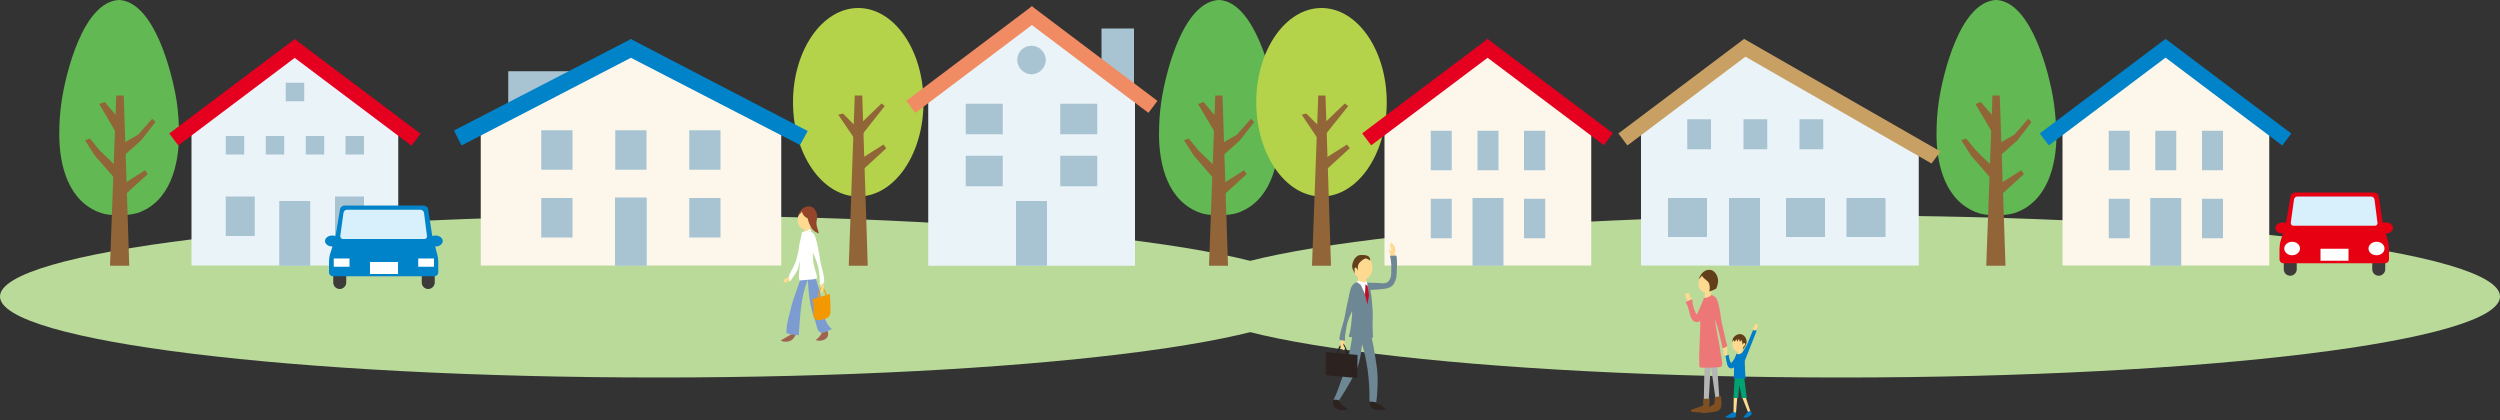 <?xml version="1.0" encoding="utf-8"?>
<!-- Generator: Adobe Illustrator 24.2.1, SVG Export Plug-In . SVG Version: 6.00 Build 0)  -->
<svg version="1.1" id="レイヤー_1" xmlns="http://www.w3.org/2000/svg" xmlns:xlink="http://www.w3.org/1999/xlink" x="0px"
	 y="0px" viewBox="0 0 1000 168" style="enable-background:new 0 0 1000 168;" xml:space="preserve">
<rect x="0" y="0" width="1000" height="168" fill="#333333" stroke="none"/>
<style type="text/css">
	.st0{fill:#BADA9A;}
	.st1{fill:#62B852;}
	.st2{fill:#916538;}
	.st3{fill:#B4D34B;}
	.st4{fill:#E9F3F8;}
	.st5{fill:#E60020;}
	.st6{fill:#A8C4D3;}
	.st7{fill:#FDF7EB;}
	.st8{fill:#0083C9;}
	.st9{fill:#F08B64;}
	.st10{fill:#C9A063;}
	.st11{fill:#3E3A39;}
	.st12{fill:#E60012;}
	.st13{fill:#D8EFFC;}
	.st14{fill:#FFFFFF;}
	.st15{fill:#9E624F;}
	.st16{fill:#7C9CD1;}
	.st17{fill:#FDDA90;}
	.st18{fill:#F39800;}
	.st19{fill:#95452A;}
	.st20{fill:#2C2321;}
	.st21{fill:#6D8794;}
	.st22{fill:#633E1B;}
	.st23{fill:#C30D23;}
	.st24{fill:#B5B5B6;}
	.st25{fill:#ED7777;}
	.st26{fill:#00A273;}
	.st27{fill:#007CC8;}
	.st28{fill:#7F4F21;}
</style>
<g>
	<path class="st0" d="M526.9,118.6c0-17.9-118-32.4-263.4-32.4C117.9,86.2,0,100.7,0,118.6C0,136.5,117.9,151,263.4,151
		C408.9,151,526.9,136.5,526.9,118.6"/>
	<path class="st0" d="M1000,118.6c0-17.9-118-32.4-263.4-32.4c-145.5,0-263.4,14.5-263.4,32.4c0,17.9,117.9,32.4,263.4,32.4
		C882,151,1000,136.5,1000,118.6"/>
	<path class="st1" d="M510.5,40.1C508.8,29.5,501.8,1,487.8,0c-0.1,0-0.1,0-0.2,0c-0.1,0-0.1,0-0.2,0C473,1,466.2,29.6,464.6,40.1
		c-0.7,4.5-1,9.1-1,13.6c0,12.4,3.6,27,16.7,31.5c1.7,0.6,4.4,0.9,7.1,0.9c0.1,0,0.1,0,0.2,0c0.1,0,0.1,0,0.2,0
		c2.7,0,5.4-0.4,7.1-0.9c13.1-4.5,16.7-19.1,16.7-31.5C511.5,49.2,511.2,44.6,510.5,40.1"/>
	<polygon class="st2" points="491.2,106.3 483.6,106.3 486.1,38.2 489,38.2 	"/>
	<polygon class="st2" points="489.1,73.5 497.6,68.1 498.7,69.6 488.4,79 	"/>
	<polygon class="st2" points="488.6,57.4 494.7,53.9 500.4,47.5 501.7,48.8 496,56.1 488,63.3 	"/>
	<polygon class="st2" points="486.4,46.7 481.4,40.8 479.2,41.6 486,53 	"/>
	<polygon class="st2" points="487.3,67.8 479.4,60.2 475.5,55.4 473.6,56.1 477.5,62.2 487.3,73.5 	"/>
	<path class="st1" d="M821.4,40.1C819.7,29.5,812.7,1,798.7,0c-0.1,0-0.1,0-0.2,0c-0.1,0-0.1,0-0.2,0c-14.3,0.9-21.1,29.6-22.7,40.1
		c-0.7,4.5-1,9.1-1,13.6c0,12.4,3.6,27,16.7,31.5c1.7,0.6,4.4,0.9,7.1,0.9c0.1,0,0.1,0,0.2,0c0.1,0,0.1,0,0.2,0
		c2.7,0,5.4-0.4,7.1-0.9c13.1-4.5,16.7-19.1,16.7-31.5C822.4,49.2,822.1,44.6,821.4,40.1"/>
	<polygon class="st2" points="802.2,106.3 794.5,106.3 797,38.2 799.9,38.2 	"/>
	<polygon class="st2" points="800,73.5 808.5,68.1 809.6,69.6 799.3,79 	"/>
	<polygon class="st2" points="799.5,57.4 805.7,53.9 811.3,47.5 812.6,48.8 807,56.1 798.9,63.3 	"/>
	<polygon class="st2" points="797.4,46.7 792.3,40.8 790.2,41.6 796.9,53 	"/>
	<polygon class="st2" points="798.2,67.8 790.4,60.2 786.4,55.4 784.5,56.1 788.4,62.2 798.2,73.5 	"/>
	<path class="st3" d="M369.4,40.9c0-20.8-11.7-37.7-26.1-37.7c-14.4,0-26.1,16.9-26.1,37.7c0,20.8,11.7,37.7,26.1,37.7
		C357.7,78.6,369.4,61.8,369.4,40.9"/>
	<polygon class="st2" points="347.1,106.3 339.5,106.3 341.9,38.2 344.9,38.2 	"/>
	<polygon class="st2" points="342.5,50.8 337.2,45.4 335.3,45.9 342.1,55.9 	"/>
	<polygon class="st2" points="344.9,63.2 353.4,57.8 354.5,59.3 344.3,68.7 	"/>
	<polygon class="st2" points="344.7,49 352.6,41.4 353.9,42.4 344.9,53.8 	"/>
	<path class="st3" d="M554.7,40.9c0-20.8-11.7-37.7-26.1-37.7c-14.4,0-26.1,16.9-26.1,37.7c0,20.8,11.7,37.7,26.1,37.7
		C543,78.6,554.7,61.8,554.7,40.9"/>
	<polygon class="st2" points="532.4,106.3 524.8,106.3 527.3,38.2 530.2,38.2 	"/>
	<polygon class="st2" points="527.9,50.8 522.5,45.4 520.7,45.9 527.4,55.9 	"/>
	<polygon class="st2" points="530.3,63.2 538.8,57.8 539.9,59.3 529.6,68.7 	"/>
	<polygon class="st2" points="530,49 537.9,41.4 539.3,42.4 530.2,53.8 	"/>
	<path class="st1" d="M70.6,40.1C68.9,29.5,61.9,1,47.8,0c-0.1,0-0.1,0-0.2,0c-0.1,0-0.1,0-0.2,0C33.1,1,26.3,29.6,24.7,40.1
		c-0.7,4.5-1,9.1-1,13.6c0,12.4,3.6,27,16.7,31.5c1.7,0.6,4.4,0.9,7.1,0.9c0.1,0,0.1,0,0.2,0c0.1,0,0.1,0,0.2,0
		c2.7,0,5.4-0.4,7.1-0.9C68,80.8,71.6,66.1,71.6,53.7C71.6,49.2,71.3,44.6,70.6,40.1"/>
	<polygon class="st2" points="51.7,106.3 44,106.3 46.5,38.2 49.5,38.2 	"/>
	<polygon class="st2" points="49.5,73.5 58,68.1 59.1,69.6 48.8,79 	"/>
	<polygon class="st2" points="49.1,57.4 55.2,53.9 60.9,47.5 62.2,48.8 56.5,56.1 48.4,63.3 	"/>
	<polygon class="st2" points="46.9,46.7 41.9,40.8 39.7,41.6 46.4,53 	"/>
	<polygon class="st2" points="47.8,67.8 39.9,60.2 36,55.4 34,56.1 37.9,62.2 47.8,73.5 	"/>
	<polygon class="st4" points="79.6,48.5 87.3,54.8 152.4,52.7 156.3,47.8 117.4,19.4 	"/>
	<rect x="76.6" y="48.1" class="st4" width="82.7" height="58.1"/>
	<rect x="63.2" y="33.9" transform="matrix(0.799 -0.601 0.601 0.799 -3.164 64.281)" class="st5" width="62.9" height="6"/>
	<rect x="138.2" y="5.5" transform="matrix(0.601 -0.799 0.799 0.601 26.886 127.606)" class="st5" width="6" height="62.9"/>
	<rect x="111.7" y="80.4" class="st6" width="12.4" height="25.9"/>
	<rect x="114.3" y="33.1" class="st6" width="7.4" height="7.4"/>
	<rect x="90.3" y="54.4" class="st6" width="7.4" height="7.4"/>
	<rect x="106.3" y="54.4" class="st6" width="7.4" height="7.4"/>
	<rect x="122.3" y="54.4" class="st6" width="7.4" height="7.4"/>
	<rect x="138.2" y="54.4" class="st6" width="7.4" height="7.4"/>
	<rect x="90.3" y="78.6" class="st6" width="11.6" height="15.8"/>
	<rect x="134" y="78.6" class="st6" width="11.6" height="15.8"/>
	<rect x="203.3" y="28.5" class="st6" width="29.5" height="19.2"/>
	<polygon class="st7" points="196.6,48.5 207.8,54.8 302.5,52.7 308.1,47.8 251.6,19.4 	"/>
	<rect x="192.3" y="48.1" class="st7" width="120.2" height="58.1"/>
	<polygon class="st8" points="184.6,58.2 181.6,52.2 252.4,15.6 257.6,20.4 	"/>
	<polygon class="st8" points="320,58 323.1,52.4 252.3,15.6 247.1,20.4 	"/>
	<rect x="246" y="79" class="st6" width="12.7" height="27.3"/>
	<rect x="216.5" y="52.1" class="st6" width="12.5" height="15.8"/>
	<rect x="246.1" y="52.1" class="st6" width="12.5" height="15.8"/>
	<rect x="275.7" y="52.1" class="st6" width="12.5" height="15.8"/>
	<rect x="216.5" y="79.2" class="st6" width="12.5" height="15.8"/>
	<rect x="275.7" y="79.2" class="st6" width="12.5" height="15.8"/>
	<rect x="440.6" y="11.4" class="st6" width="13" height="30.1"/>
	<polygon class="st4" points="374.3,35.5 382,41.8 447.1,39.7 451,34.8 412.1,6.5 	"/>
	<rect x="371.3" y="35.2" class="st4" width="82.7" height="71.1"/>
	
		<rect x="357.9" y="20.9" transform="matrix(0.799 -0.602 0.602 0.799 63.989 239.097)" class="st9" width="62.9" height="6"/>
	
		<rect x="432.9" y="-7.5" transform="matrix(0.602 -0.799 0.799 0.602 154.5 357.683)" class="st9" width="6" height="62.9"/>
	<rect x="406.4" y="80.4" class="st6" width="12.4" height="25.9"/>
	<rect x="386.3" y="41.5" class="st6" width="14.8" height="12.2"/>
	<rect x="424.1" y="41.5" class="st6" width="14.8" height="12.2"/>
	<rect x="386.3" y="62.3" class="st6" width="14.8" height="12.2"/>
	<rect x="424.1" y="62.3" class="st6" width="14.8" height="12.2"/>
	<path class="st6" d="M418.3,24c0-3.1-2.6-5.7-5.7-5.7c-3.2,0-5.7,2.5-5.7,5.7c0,3.1,2.6,5.7,5.7,5.7
		C415.7,29.7,418.3,27.1,418.3,24"/>
	<polygon class="st7" points="556.8,48.5 564.5,54.8 629.7,52.7 633.5,47.8 594.7,19.4 	"/>
	<rect x="553.8" y="48.1" class="st7" width="82.7" height="58.1"/>
	<rect x="540.5" y="33.9" transform="matrix(0.799 -0.601 0.601 0.799 92.636 351.094)" class="st5" width="62.9" height="6"/>
	
		<rect x="615.5" y="5.4" transform="matrix(0.601 -0.799 0.799 0.601 217.054 508.822)" class="st5" width="6" height="62.9"/>
	<rect x="572.3" y="52.3" class="st6" width="8.4" height="15.8"/>
	<rect x="591" y="52.3" class="st6" width="8.4" height="15.8"/>
	<rect x="609.6" y="52.3" class="st6" width="8.5" height="15.8"/>
	<rect x="572.3" y="79.5" class="st6" width="8.4" height="15.8"/>
	<rect x="609.6" y="79.5" class="st6" width="8.5" height="15.8"/>
	<rect x="589" y="79.2" class="st6" width="12.4" height="27.1"/>
	<polygon class="st7" points="828,48.5 835.7,54.8 900.8,52.7 904.7,47.8 865.8,19.4 	"/>
	<rect x="825" y="48.1" class="st7" width="82.7" height="58.1"/>
	<rect x="811.6" y="33.9" transform="matrix(0.799 -0.601 0.601 0.799 147.071 514.064)" class="st8" width="62.9" height="6"/>
	<polygon class="st8" points="912.9,58.2 916.5,53.4 866.3,15.6 862.7,20.4 	"/>
	<rect x="843.5" y="52.3" class="st6" width="8.4" height="15.8"/>
	<rect x="862.1" y="52.3" class="st6" width="8.4" height="15.8"/>
	<rect x="880.8" y="52.3" class="st6" width="8.4" height="15.8"/>
	<rect x="843.5" y="79.5" class="st6" width="8.4" height="15.8"/>
	<rect x="880.8" y="79.5" class="st6" width="8.4" height="15.8"/>
	<rect x="860.1" y="79.2" class="st6" width="12.4" height="27.1"/>
	<polygon class="st4" points="659.4,48.5 667.1,54.8 760,55.1 750.6,48.8 697.2,19.4 	"/>
	<path class="st4" d="M746.8,48.1h-90.4v58.1h111.1v-47C759.9,56.9,753.5,52.6,746.8,48.1"/>
	<rect x="643" y="33.9" transform="matrix(0.799 -0.601 0.601 0.799 113.229 412.744)" class="st10" width="62.9" height="6"/>
	<polygon class="st10" points="772.6,65.4 776.2,60.6 697.7,15.6 694.2,20.4 	"/>
	<rect x="691.6" y="79.2" class="st6" width="12.4" height="27.1"/>
	<rect x="714.4" y="79.2" class="st6" width="15.6" height="15.6"/>
	<rect x="674.9" y="47.7" class="st6" width="9.5" height="12"/>
	<rect x="697.4" y="47.7" class="st6" width="9.5" height="12"/>
	<rect x="719.8" y="47.7" class="st6" width="9.5" height="12"/>
	<rect x="667.2" y="79.2" class="st6" width="15.6" height="15.6"/>
	<rect x="738.6" y="79.2" class="st6" width="15.6" height="15.6"/>
	<path class="st11" d="M918.7,107.7c0,1.4-1.2,2.6-2.6,2.6c-1.5,0-2.6-1.2-2.6-2.6v-6.6c0-1.4,1.2-2.6,2.6-2.6
		c1.4,0,2.6,1.2,2.6,2.6V107.7z"/>
	<path class="st11" d="M954.1,107.7c0,1.4-1.2,2.6-2.6,2.6c-1.5,0-2.6-1.2-2.6-2.6v-6.6c0-1.4,1.2-2.6,2.6-2.6
		c1.4,0,2.6,1.2,2.6,2.6V107.7z"/>
	<path class="st12" d="M953.8,91.7c-0.3-0.9-0.5-1.6-0.5-1.6c0,0-0.1-0.7-0.3-1.6l-1.5-9.9c-0.1-0.9-1-1.6-1.9-1.6h-31.5
		c-0.9,0-1.8,0.7-1.9,1.6l-1.7,10c-0.2,0.9-0.3,1.6-0.3,1.6c0,0-0.2,0.7-0.5,1.6l-1.4,4.4c-0.3,0.9-0.5,2.3-0.5,3.2v4.3
		c0,0.9,0.7,1.6,1.6,1.6H954c0.9,0,1.6-0.7,1.6-1.6v-4.3c0-0.9-0.2-2.3-0.5-3.2L953.8,91.7z"/>
	<path class="st13" d="M917.4,90.3c-0.7,0-1.1-0.5-1.1-1.2l1.3-9.3c0.1-0.7,0.7-1.2,1.4-1.2h29.4c0.7,0,1.3,0.5,1.4,1.2l1.2,9.3
		c0.1,0.7-0.4,1.2-1.1,1.2H917.4z"/>
	<path class="st12" d="M957.2,91.2c0,1.2-1.3,2.2-2.9,2.2c-1.6,0-2.9-1-2.9-2.2c0-1.2,1.3-2.2,2.9-2.2
		C956,88.9,957.2,89.9,957.2,91.2"/>
	<path class="st12" d="M916,91.2c0,1.2-1.3,2.2-2.9,2.2c-1.6,0-2.9-1-2.9-2.2c0-1.2,1.3-2.2,2.9-2.2C914.7,88.9,916,89.9,916,91.2"
		/>
	<path class="st14" d="M920,99.4c0-1.5-1.4-2.7-3.1-2.7c-1.7,0-3.2,1.2-3.2,2.7c0,1.5,1.4,2.7,3.2,2.7
		C918.6,102.1,920,100.9,920,99.4"/>
	<path class="st14" d="M953.8,99.4c0-1.5-1.4-2.7-3.2-2.7c-1.7,0-3.2,1.2-3.2,2.7c0,1.5,1.4,2.7,3.2,2.7
		C952.4,102.1,953.8,100.9,953.8,99.4"/>
	<rect x="928.2" y="99.5" class="st14" width="11.2" height="4.8"/>
	<path class="st11" d="M138.5,113c0,1.4-1.2,2.6-2.6,2.6c-1.5,0-2.6-1.2-2.6-2.6v-6.6c0-1.5,1.2-2.6,2.6-2.6c1.5,0,2.6,1.2,2.6,2.6
		V113z"/>
	<path class="st11" d="M173.9,113c0,1.4-1.2,2.6-2.6,2.6c-1.5,0-2.6-1.2-2.6-2.6v-6.6c0-1.5,1.2-2.6,2.6-2.6c1.5,0,2.6,1.2,2.6,2.6
		V113z"/>
	<path class="st8" d="M173.6,96.9c-0.3-0.9-0.5-1.6-0.5-1.6c0,0-0.1-0.7-0.3-1.6l-1.5-9.9c-0.1-0.9-1-1.6-1.9-1.6h-31.5
		c-0.9,0-1.8,0.7-1.9,1.6l-1.7,10c-0.2,0.9-0.3,1.6-0.3,1.6c0,0-0.2,0.7-0.5,1.6l-1.4,4.4c-0.3,0.9-0.5,2.3-0.5,3.2v4.3
		c0,0.9,0.7,1.6,1.6,1.6h40.5c0.9,0,1.6-0.7,1.6-1.6v-4.3c0-0.9-0.2-2.3-0.5-3.2L173.6,96.9z"/>
	<path class="st13" d="M137.2,95.6c-0.7,0-1.1-0.6-1.1-1.2l1.3-9.3c0.1-0.7,0.7-1.2,1.4-1.2h29.4c0.7,0,1.3,0.6,1.4,1.2l1.2,9.3
		c0.1,0.7-0.4,1.2-1.1,1.2H137.2z"/>
	<rect x="133.5" y="103.4" class="st14" width="6.3" height="3.3"/>
	<rect x="167.3" y="103.4" class="st14" width="6.3" height="3.3"/>
	<path class="st8" d="M177.1,96.4c0,1.2-1.3,2.2-2.9,2.2c-1.6,0-2.9-1-2.9-2.2c0-1.2,1.3-2.2,2.9-2.2
		C175.8,94.2,177.1,95.2,177.1,96.4"/>
	<path class="st8" d="M135.8,96.4c0,1.2-1.3,2.2-2.9,2.2c-1.6,0-2.9-1-2.9-2.2c0-1.2,1.3-2.2,2.9-2.2
		C134.5,94.2,135.8,95.2,135.8,96.4"/>
	<rect x="148" y="104.8" class="st14" width="11.2" height="4.8"/>
	<path class="st15" d="M318.3,133.8c-0.5,1.1-1.2,2.2-2.4,2.6c-0.9,0.4-2.8,0.4-3.6-0.2c1.7-1,3.3-2,4.3-2.5c0.6-0.3,0.3-0.6,1-0.6"
		/>
	<path class="st15" d="M328.9,132.8c-0.5,1.2-1.5,2.5-2.6,3.2c1.5,0.7,4.2,0.1,4.8-1.5c0.3-0.7,0.2-3-0.9-2.3"/>
	<path class="st16" d="M320.7,109.4c-1,4.6-3.1,8.8-4.2,13.4c-0.8,3.3-2.1,7.2-1.9,10.5c1.5,0.5,3.3,0.7,4.9,0.8
		c0.6-7.6,0.7-15,3.6-22.2c0.4,5.6,0.7,10.3,2.8,15.8c0.4,1.1,0.9,4.1,1.7,4.9c1.4,1.3,3.2-0.2,5.2-1c-3.7-2.6-4-9.7-4.6-13.5
		c-0.7-4-2.6-7.7-3.1-11.7c-0.7-0.2-1.5,0-1.9,0.2"/>
	<rect x="321.6" y="90.5" class="st17" width="2.2" height="2.8"/>
	<path class="st17" d="M326,87.4c0.3-2.4-1-4.3-2.9-4.3c-1.9,0-3.7,1.9-4,4.3c-0.3,2.4,1,4.3,2.9,4.3
		C323.9,91.8,325.7,89.8,326,87.4"/>
	<path class="st14" d="M324.6,111.8c0.4-0.1,1.9-0.1,2.1-0.5c0.4-0.7-0.5-2.7-0.7-3.5c-0.5-1.8-0.7-2.8-0.8-4.2
		c-0.2-1.9,0.1-3.7-0.2-5.6c-0.2-1-0.1-1.9-0.1-2.9c0-0.5,0.4-1,0.1-1.5c0-0.1-0.2-0.1-0.5-0.8c-0.1-0.4-0.4-1.6-0.7-1.2
		c-0.6,0.9-2.5,1.1-3,1.2c-0.2,1.6-1,4.3-1.2,5.9c-0.2,1.7,0.2,3.6,0.4,5.3c0.2,2.1-0.9,6-0.2,8.2c0.1-0.1,0.9,0,1-0.1L324.6,111.8z
		"/>
	<path class="st18" d="M328.3,115c-0.5,1.1-0.9,1.9-1.1,3c-0.1,0.7-0.5,1.7-0.1,2.3c0.4-0.7,0.5-1.4,0.6-2.1
		c0.1-0.6,0.2-1.9,0.5-2.4c1.1-1.6,2.5,3.2,2.3,4.1c0.6-1.4,0.3-1.7-0.2-3c-0.3-0.7-0.8-1.5-0.9-2.2c-0.5,0-1.1-0.2-1.3,0.3"/>
	<path class="st17" d="M329.2,113c0.5,1.5,0.7,2.8-0.7,4c-0.6-0.8,0.1-1.5,0.1-2.4c-0.2,0.3-0.4,0.5-0.6,0.7c0-0.5,0.4-2.4,0.8-2.4"
		/>
	<path class="st14" d="M325,93.1c-0.2-0.2-0.5-0.3-0.8-0.3c-1,0-0.9,1.2-0.9,1.9c0.2,4.6,3.6,8.6,4.2,13.2c0.3,1.9,0.5,4.1,0.4,6
		c2.1-0.2,1.9-1.6,1.6-3.4c-0.3-2-1-3.9-1.3-5.8c-0.4-2.3-0.8-4.7-1.3-7.1C326.5,96.4,326.3,94.1,325,93.1"/>
	<path class="st17" d="M315.5,110.7c-0.6,0.6-2.4,0.9-2,1.8c0.7,1.4,1.6,0,2.2-0.5c0,0.3,0.2,0.6,0.2,0.8c0.2-0.5,0.4-1.2,0.7-1.7"
		/>
	<path class="st14" d="M322.4,96.4c-1.2,3.4-2.2,6.6-2.9,10.1c-0.5,2.2-2.3,4.3-3.6,6.2c-0.4-2.1-0.6-2,0.5-4.1
		c0.7-1.3,1.4-2.6,1.9-4c0.5-1.3,0.7-2.7,1-4c0.3-1.6,1-3,1.3-4.6"/>
	<path class="st18" d="M331.9,117.6c0.2,2.1,0.3,4.2,0.3,6.3c0,1.2,0,2.4-1.1,3.1c-1.1,0.7-3,1.2-4.2,1c-1.7-0.2-1.5-2-1.5-3.3
		c0.1-1.8,0.1-3.3-0.5-5L331.9,117.6z"/>
	<path class="st19" d="M326.9,91.1c-0.2-0.7-0.4-1.5-0.3-2.3c0.1-0.8,0.3-1.6,0.3-2.4c-0.1-1.3-0.7-2.6-1.8-3.4
		c-0.3-0.2-0.6-0.4-1-0.4c-0.7-0.1-1.4-0.1-2,0.2c-1.1,0.5-1.9,1.4-2.4,2.5c-0.1,0.3-0.3,0.6-0.4,0.9c0,0.1,0,0.2-0.1,0.2
		c0,0,1-1,1.2-1.3c0.2-0.3,0.3-0.5,0.3-0.5s0.1,0.4,0.4,0.9c0.3,0.5,0.4,0.8,0.8,1.1c0.4,0.3,0.7,0.5,0.7,0.5s0.4,0.2,0.5,0.3
		c0,0,0.1,0.2,0.1,0.3c0.1,0.8,0.4,1.6,0.8,2.4c0.5,1,1,2,2.1,2.6c0.5,0.3,0.9,0.5,1.4,0.7C327.4,92.6,327.1,91.9,326.9,91.1"/>
	<path class="st20" d="M547.8,160.4c0.1,1.3,0.3,2.7,1.7,3.3c1.1,0.4,3.6,0.4,5-0.1c-1.8-1.2-3.6-2.3-4.6-2.8
		c-0.7-0.3-0.1-0.7-1-0.7"/>
	<path class="st20" d="M535.3,159.8c0.5,1.5,2.6,3.1,3.9,4c-2,0.8-5.3,0.1-6-1.8c-0.2-0.8,0-3.5,1.5-2.7"/>
	<path class="st21" d="M550.7,146.7c-0.8-5.4-1.8-12-2.9-14.6l-2.9-3.4c-0.6-0.3-1.5-0.5-2.4-0.3c-0.1,0.6-0.3,1.2-0.5,1.7
		c2,1.7,2.1,3.4,2.2,5.5c2.7,8.3,3.7,16.2,3.6,25.1c2.1-0.2,3,0.6,2.7,0.1C551.1,156.9,551.3,150.6,550.7,146.7"/>
	<path class="st21" d="M546,131.1c-1.5,0-2.9,0-4.4,0c-0.1,0-1.4,7.8-1.5,8.3c-0.8,4.4-2.1,8.7-3.7,13c-0.3,0.8-2.5,7.5-3.2,7.5
		c2.5-0.2,2.6,0.6,2.5,0.1c2.6-4,6.7-10.7,7.8-14.6C545,140,544.6,136.2,546,131.1"/>
	<rect x="543.2" y="110.3" class="st17" width="3.3" height="3.3"/>
	<path class="st17" d="M541.2,107c-0.1-2.6,1.5-4.8,3.7-4.8c2.1,0,4,2.1,4.1,4.7c0.1,2.6-1.5,4.8-3.7,4.8
		C543.2,111.7,541.4,109.6,541.2,107"/>
	<path class="st17" d="M557.5,102.9c0.8-2.2,1.2-4.1-1-5.9c-1,1.2,0.1,2.3,0.1,3.5c-0.3-0.4-0.6-0.8-1-1c0,0.7,0.7,3.5,1.3,3.5"/>
	<path class="st21" d="M546.9,112.8c0.6,0.5,2.1,0.3,2.9,0.3c2.2,0,4.5,0.8,5.7-0.7c0.9-1.1,1-2.3,1-3.6c0-1.6,0.1-2.4-0.1-4
		c0-0.5-0.2-1.9-0.4-2.5c1.1,0,1.3,0,2.4-0.1c0.7,0,0.3,8.1,0.1,9c-1.1,4.1-3.3,4.2-6.2,4.5c-1.7,0.2-3.4,0.2-5.1,0.3
		C546.9,115.3,546.9,113.6,546.9,112.8"/>
	<path class="st21" d="M542.3,135.1c-0.5-0.2-2.9-0.1-2.8-0.6c0.9-2.6,1-5.2,1.3-7.9c0.2-2.6-0.4-5.1,0.1-7.6c0.2-1.1,1-2.2,1-3.4
		c0-0.6-0.5-1.2-0.1-1.8c0.1-0.1,0.6-1,1.4-0.5c0.5,0.3,0.8-0.3,1.2,0.3c0.5,0.8,1.3,0.1,2,0.1c1.2,0,1.5,0.9,1.7,1.9
		c0.5,2.3,1.1,8.8,1,11.1c-0.1,4.4-0.1,2.4,0.1,8.4c-0.2-0.2-1.7,0.5-1.9,0.4L542.3,135.1z"/>
	<path class="st20" d="M537.7,137.8c0.6,1.2,1.2,2.2,1.4,3.5c0.1,0.8,0.6,2,0.1,2.7c-0.5-0.8-0.6-1.6-0.8-2.5
		c-0.2-0.6-0.2-2.3-0.7-2.8c-1.4-1.8-3.2,3.7-2.9,4.8c-0.7-1.7-0.4-2,0.3-3.6c0.3-0.8,1-1.8,1.2-2.6c0.6,0,1.4-0.2,1.7,0.3"/>
	<path class="st17" d="M536.5,135.5c-0.6,1.8-0.9,3.3,0.9,4.6c0.8-0.9-0.1-1.8-0.1-2.8c0.2,0.3,0.5,0.6,0.8,0.8
		c0-0.5-0.6-2.8-1.1-2.8"/>
	<path class="st21" d="M541.8,113.3c0.3-0.2,0.6-0.3,1-0.3c1.3,0,1.2,1.4,1.2,2.3c-0.2,5.4-4.6,10.1-5.4,15.5
		c-0.3,2.3-0.7,3.2-0.6,5.5c-2.7-0.3-2.4-0.2-2-2.4c0.4-2.3,1.3-4.5,1.8-6.8c0.5-2.7,1-5.5,1.7-8.3
		C539.9,117.1,540.1,114.4,541.8,113.3"/>
	<polygon class="st20" points="542.9,151.2 530.2,150.1 530.4,140.8 543,142 	"/>
	<path class="st22" d="M548.1,104.2c-0.5-0.2-1.1-0.7-1.6-0.8c-0.9-0.1-2.2,1.1-2.7,1.7c-0.8,0.9-0.7,2-0.7,3.1
		c-0.2-0.5-0.8-2-1.3-0.7c-0.1,0.2,0.2,1.9,0.2,1.9c-0.4-0.7-0.8-1.3-1-2c-0.2-0.7-0.2-1.5,0.1-2.3c0.4-1.4,1.4-2.9,3-3.1
		C545.9,102,548.1,101.9,548.1,104.2"/>
	<polygon class="st14" points="544.3,113.9 546.8,119.4 546.9,114 545.9,113.3 	"/>
	<polygon class="st14" points="543,113 545.7,115 545.9,113.1 543,112.2 	"/>
	<polygon class="st23" points="546.2,113.1 546,118 547,121.8 547.6,118 547,114.4 	"/>
	<polygon class="st14" points="545.9,113.1 546.5,112.4 546.8,112.8 547,114.3 545.7,113.5 545.6,113.1 	"/>
	<polygon class="st17" points="693.5,159.1 693.4,165.1 694.4,165.2 694.9,159 	"/>
	<polygon class="st17" points="696.9,159 699.2,164.8 700.2,164.7 698.3,158.9 	"/>
	<polygon class="st17" points="684.4,118.8 681.8,120 682,116.2 684.3,115.5 	"/>
	<path class="st17" d="M686.3,112.7c0.3-2.4-1-4.3-2.9-4.3c-1.9,0-3.7,1.9-4,4.3c-0.3,2.4,1,4.3,2.9,4.3
		C684.2,117.1,686,115.1,686.3,112.7"/>
	<polygon class="st24" points="681.8,146 681.5,161.7 683.4,161.7 684.3,145.9 	"/>
	<polygon class="st24" points="684.3,146 686.5,161.6 687.9,161.4 686.8,145.4 	"/>
	<path class="st25" d="M685.4,147c0.5-0.1,3,0,3.2-0.4c0.7-1.2-0.3-4.5-0.4-5.8c-0.5-4.1-1.7-8.2-2.1-12.3c-0.2-1.9,0.1-3.7-0.2-5.6
		c-0.2-1-0.2-2-0.1-2.9c0-0.5-0.9-2.4-1.2-2c-0.7,0.9-2.4,1.2-3,1.2c-0.3,1.6-1.2,2.7-1.5,4.3c-0.3,1.7-0.2,3.6,0,5.4
		c0.2,2.1-0.9,16-0.2,18.1c0.1-0.1,1.7,0.2,1.9,0.1L685.4,147z"/>
	<path class="st17" d="M690.4,142.6l-0.7-1.1l0-0.7c0,0,0.7-0.7,1-0.1c0.2,0.6,0.4,2.5,0.4,2.5"/>
	<path class="st17" d="M690.5,138c0.5,1.5,0.8,2.8-0.8,4c-0.7-0.8,0.1-1.6,0.1-2.4c-0.2,0.3-0.4,0.5-0.7,0.7c0-0.5,0.5-2.4,0.9-2.4"
		/>
	<path class="st25" d="M685.7,118.5c-0.3-0.2-0.6-0.3-0.9-0.3c-1.1,0-1.1,1.2-1,1.9c0.3,2.9,1.5,5.6,2.4,8.3
		c0.7,1.8,1.1,3.7,1.6,5.6c0.4,1.7,0.6,2,1.2,5.3c2.8-0.7,1.7-1.3,1.3-3.1c-0.4-2-1.2-5.3-1.6-7.2c-0.5-2.3-0.4-3.6-1-5.9
		C687.4,121.8,687.1,119.4,685.7,118.5"/>
	<path class="st17" d="M675.2,121.1c-0.1-1-1.9-3.4-0.8-3.8c1.7-0.6,1.5,1.2,1.6,1.9c0.2-0.2,0.7-0.4,0.9-0.5
		c-0.2,0.5-0.6,1.2-0.8,1.9"/>
	<path class="st17" d="M702.3,132.8c0-0.8,1.5-2.8,0.6-3.1c-1.4-0.5-1.2,1-1.3,1.6c-0.2-0.2-0.5-0.3-0.7-0.4c0.2,0.4,0.5,1,0.6,1.5"
		/>
	<path class="st25" d="M681,126.3c-0.4,0-0.9,0.1-1.3,0.1c-1.7,0-2.7-5-2.7-5.3c0.2-2-0.6-1.3-2.8-0.2c1.9,2.2,1.3,7.5,3.9,7.2
		c0.3,0,0.6-0.1,0.9-0.1C679.9,127.5,680.9,127.2,681,126.3"/>
	<path class="st25" d="M681.6,119.5c-0.8,1.5-1.9,4.5-3,6.6c-0.4,0.9-1.8-0.6-2.1,0.3c-0.2,1.7,2.1,3.7,4.3,1.4
		c0.8-3.2,0.7-3.3,1.9-6.5L681.6,119.5z"/>
	<polygon class="st26" points="693.9,150.4 695.3,148.6 697.6,150.4 698.7,159.2 696.7,159.2 695.7,153.8 695.3,159.2 693.4,159.2 	
		"/>
	<path class="st27" d="M698,147.6c-0.1-2-0.1-4.1-0.1-4.4c0-0.7,0.2-2.2-0.5-2.1c-0.3,0-0.8-0.8-1-0.4c-0.5,0.6-1.1,0.7-1.6,0.7
		c-0.4,1.2-0.6,1.2-0.9,2.5c-0.3,1.2-0.5,2.4-0.3,3.7c0,0.4,0,2.5-0.1,3.8c1.7,0,3,0,4.8,0C698.2,151.5,698.1,149.4,698,147.6"/>
	<path class="st27" d="M694,145.6c-0.3,0-0.6,0-0.9,0c-1.1-0.1-1.5-2.7-1.5-2.9c-0.1-0.6-0.1-0.9-0.2-0.8c-0.1,0.1-0.4,0.1-1.2,0.5
		c0.2,0.6,0.5,5,1.9,4.3c0.2-0.1,0.4,0,0.6,0C693.3,146.4,693.9,146.2,694,145.6"/>
	<path class="st27" d="M694.9,141c-0.6,1-0.8,2.6-2.5,4.3c-0.5,0.5-1.1-0.5-1.4,0.2c-0.2,1.2,1.3,2.8,2.8,1.2
		c0.6-2.3,0.5-2.4,1.4-4.6L694.9,141z"/>
	<path class="st22" d="M687,113.9c0.6-1.9,0-4.3-1.7-5.5c-0.3-0.2-0.6-0.4-1-0.4c-0.7-0.1-1.4-0.1-2,0.2c-1.1,0.5-1.9,1.4-2.4,2.5
		c-0.1,0.3-0.3,0.6-0.4,0.9c0,0.1,0,0.2-0.1,0.2c0,0,1-1,1.2-1.3c0.2-0.3,0.3-0.5,0.3-0.5c-0.5,0.7,2.2,2.4,2.4,2.8
		c0.6,0.8,0.8,2.4,0.4,3.8c0.8-0.2,2-0.7,2.8-1.2C686.8,114.8,687,114,687,113.9"/>
	<path class="st28" d="M681.5,161.7c0,0.8-4.2,1.8-4.7,2.1c-2.3,1.4,3.6,1.1,4.4,1.1c1.8,0,1.8-0.7,2.5-1.8l0.2-3.6h-2.5
		L681.5,161.7z"/>
	<path class="st28" d="M685.8,161.4c0.1,0.3-3.9,2.4-4.3,2.6c-0.4,0.2-0.9,0.8-1.3,1.1c0.5,0.4,4.7-0.2,6.2-0.5
		c3-0.6,2.1-4.1,1.9-6.2l-2.4,0.5L685.8,161.4z"/>
	<polygon class="st17" points="696.9,140.9 694.9,141.4 694.8,139.3 697,139.3 	"/>
	<path class="st17" d="M698.4,137c0.5-1.9-1.1-3.2-2.6-3.2c-1.5,0-2.6,1.2-2.8,3.2c-0.3,2,0.8,3.6,2.3,3.6
		C696.8,140.5,697.9,139,698.4,137"/>
	<path class="st22" d="M698.5,135.8c-0.4-1.7-2.2-2.7-3.7-1.9c-0.5,0.2-1,0.6-1.4,1.1c-0.3,0.5-0.5,1.2-0.4,1.8
		c0.1-0.1,0.6-1,0.6-0.8c0,0.1,0.1,0.6,0.1,0.6c0.2,0.2,0.5-0.3,0.6-0.5c0.5-1.1,0.4,0.6,0.6,0.5c0.2-0.1,0.4-0.6,0.5-0.8
		c0.3-0.8,0.3,0.7,0.6,0.8c0.3,0.1,0.4-0.6,0.6-0.6c0.3,0.6,0.4,1.2,0.4,1.9c0.2-0.4,0.8-1.3,1.1-0.2c0.1,0.2-0.6,1-0.7,1
		c-0.2,0.1-0.3,1.1-0.2,1c0.7-0.9,1-1.3,1.2-1.8C698.7,137.2,698.7,136.3,698.5,135.8"/>
	<path class="st17" d="M696.8,141.1c-0.3,0.3-1,0.6-1.5,0.6c-0.5,0-0.6-0.3-0.3-0.6c0.3-0.3,0.9-0.5,1.4-0.5
		C697,140.5,697.1,140.8,696.8,141.1"/>
	<polygon class="st27" points="696.9,141.1 698.8,137.9 701.2,132.1 702.7,132.2 700.1,138.8 697.8,144.6 	"/>
	<path class="st27" d="M693.2,164.9c0,0-2.8,1.7-3,1.8c-0.2,0.1,0.7,0.4,0.7,0.4s2.6,0.1,3.1-0.2c0.6-0.3,0.4-1.9,0.4-1.9
		L693.2,164.9z"/>
	<path class="st27" d="M699.2,164.8l-1.9,2.1c0,0,0.8,0.6,2.5-0.4c0.5-0.3,0.9-0.9,0.9-0.9s0.1-0.1-0.2-0.7l-0.4-0.6L699.2,164.8z"
		/>
</g>
</svg>

